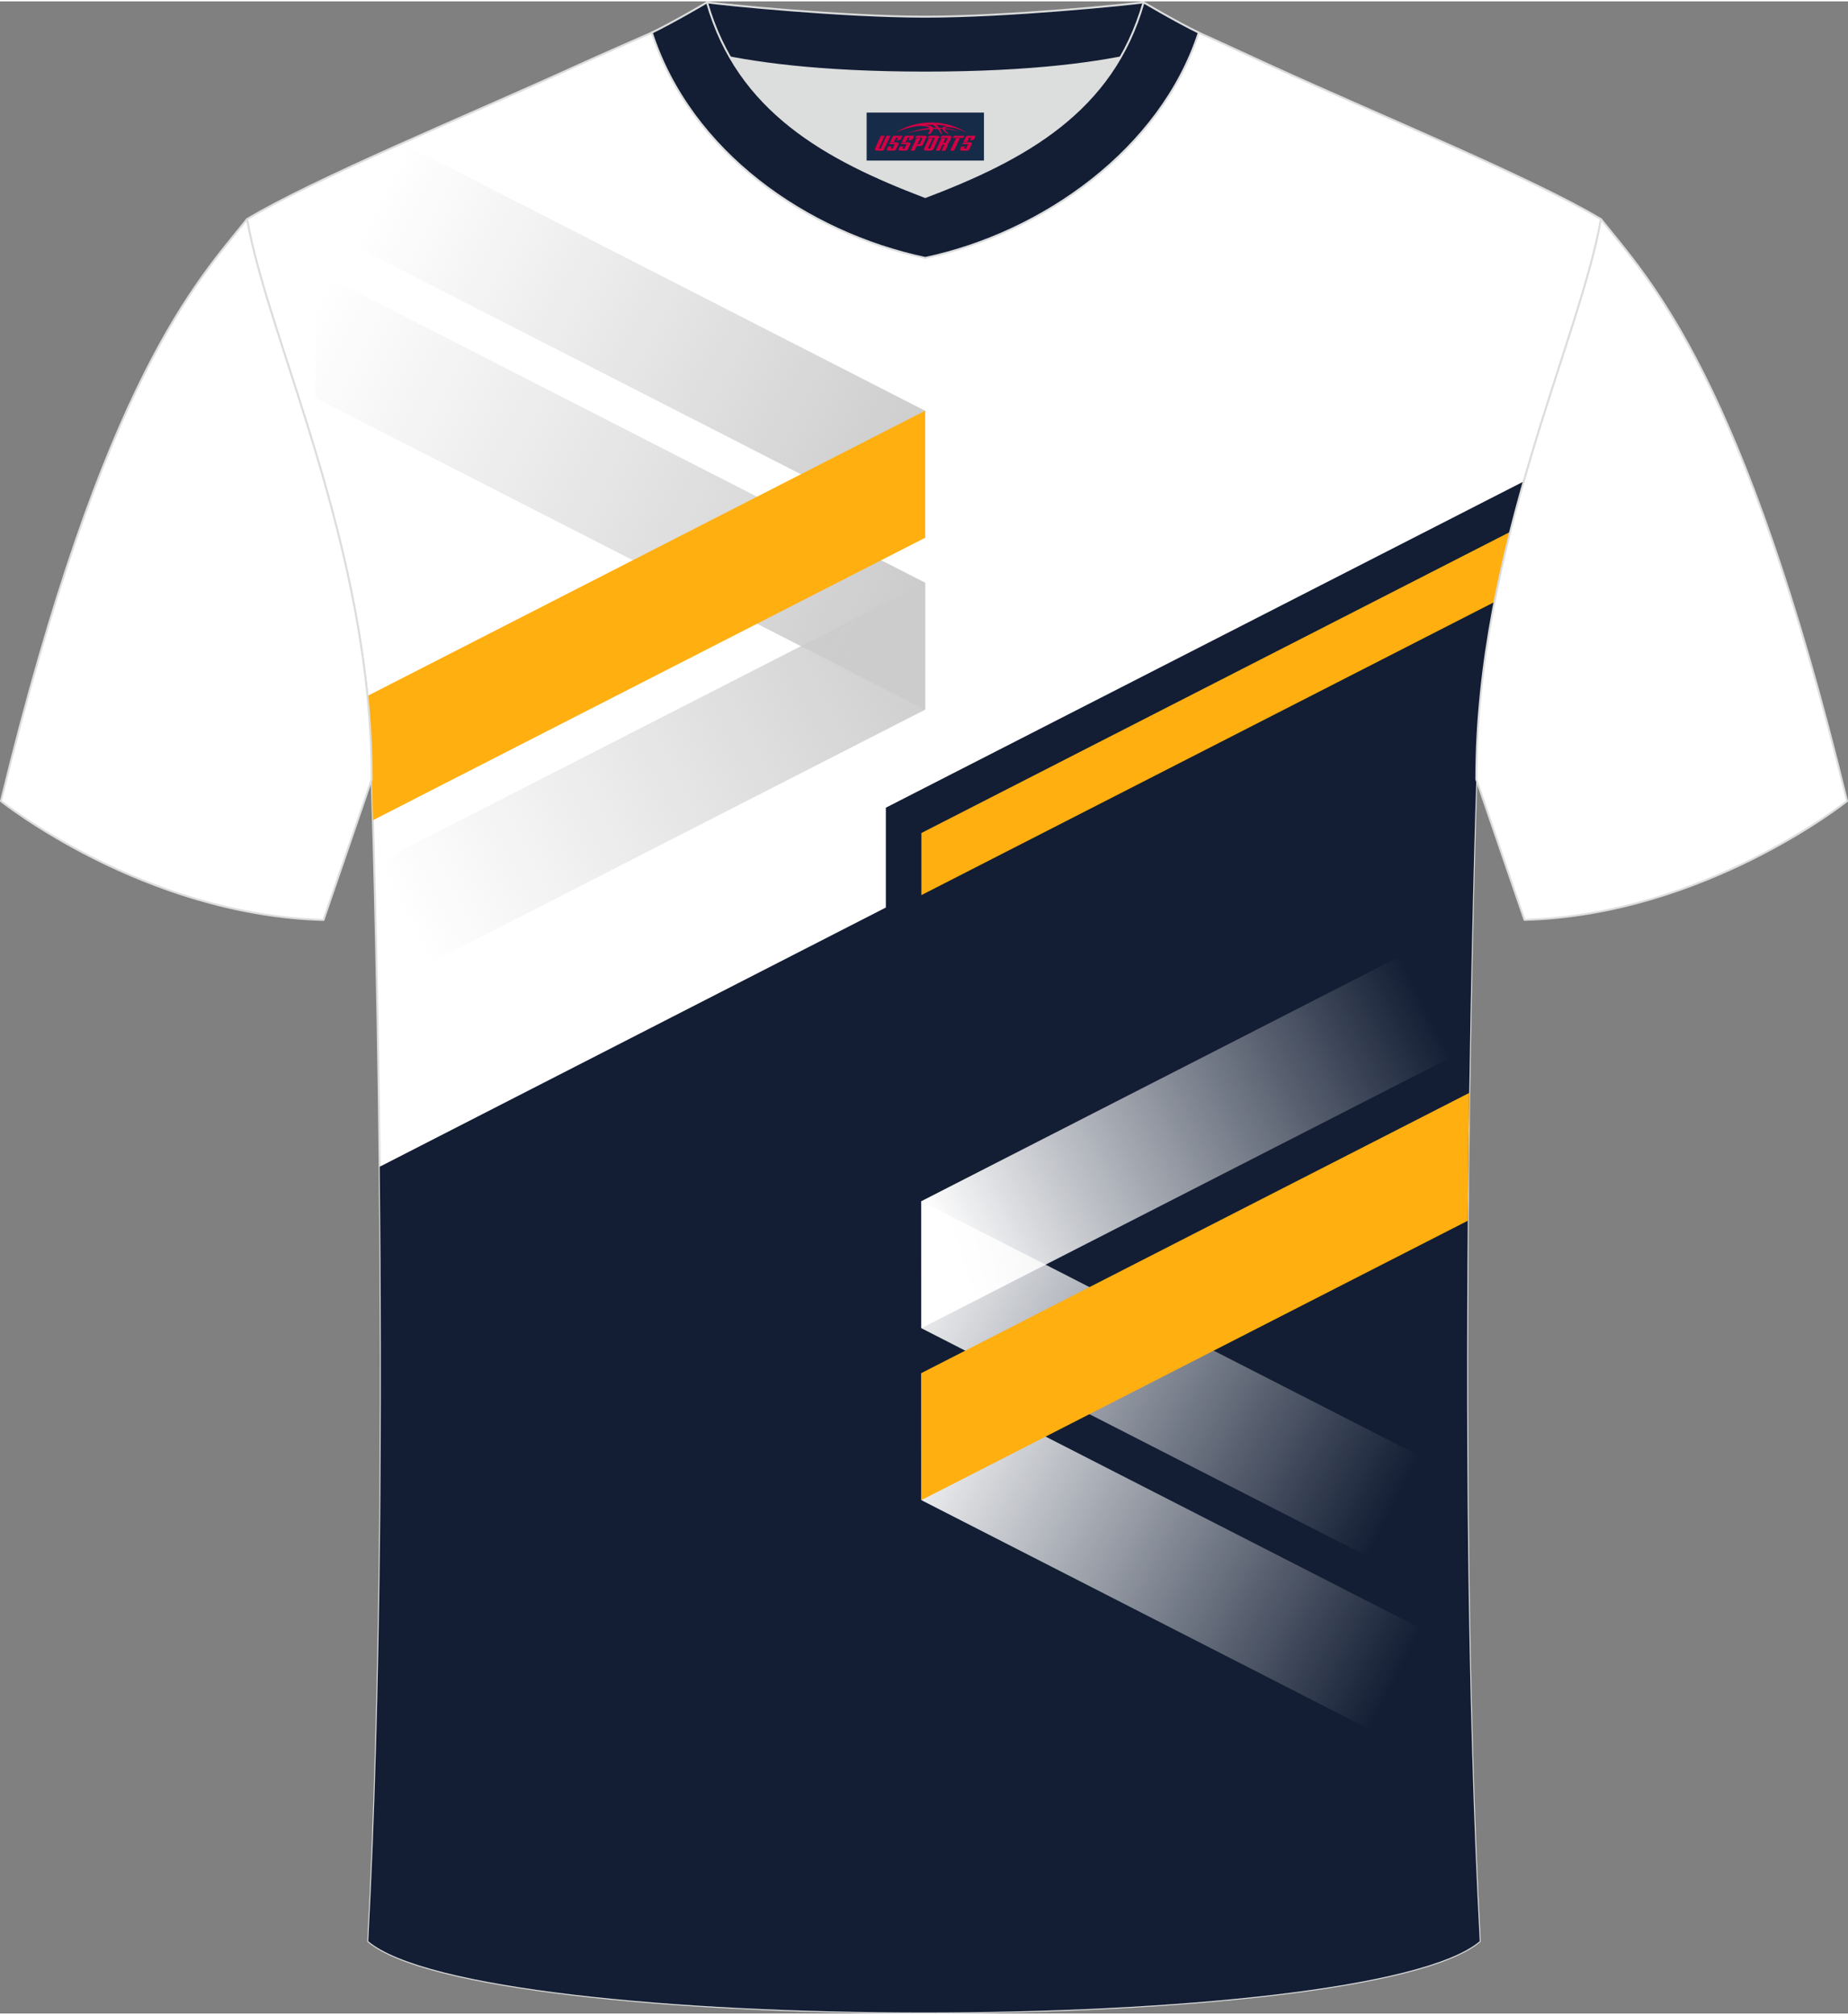 <?xml version="1.0" encoding="utf-8"?>
<!-- Generator: Adobe Illustrator 24.0.1, SVG Export Plug-In . SVG Version: 6.00 Build 0)  -->
<svg xmlns="http://www.w3.org/2000/svg" xmlns:xlink="http://www.w3.org/1999/xlink" version="1.1" id="图层_1" x="0px" y="0px" width="378px" height="412px" viewBox="0 0 378.07 411.51" enable-background="new 0 0 378.07 411.51" xml:space="preserve">
<rect x="0" y="0" width="378.07" height="411.51" fill="#808080" stroke="none"/>
<g>
	
		<path fill-rule="evenodd" clip-rule="evenodd" fill="#FFFFFF" stroke="#DCDDDD" stroke-width="0.4" stroke-linecap="round" stroke-linejoin="round" stroke-miterlimit="22.926" d="   M75.34,396.74c5.36-100.98,0.7-237.62,0.7-237.62c0-47.61-21.24-89.91-25.5-114.58c13.63-8.23,45.28-21.25,67.14-31.22   c5.55-2.52,11.68-5.18,15.66-6.93c17.52-0.32,25.34,1.25,55.54,1.25h0.32c30.2,0,38.53-1.57,56.04-1.25   c3.98,1.76,9.6,4.41,15.15,6.93c21.87,9.98,53.51,23,67.14,31.22c-4.27,24.66-25.5,66.97-25.5,114.58c0,0-4.66,136.64,0.7,237.62   C279.66,416.17,98.41,416.17,75.34,396.74z"/>
	<path fill-rule="evenodd" clip-rule="evenodd" fill="#131E34" d="M181.23,164.9l130.5-66.72c-5.24,18.41-9.7,39.11-9.7,60.93   c0,0-4.66,136.64,0.7,237.62c-23.07,19.43-204.32,19.43-227.39,0c2.71-51.11,2.86-111.36,2.34-158.4l103.55-53.01L181.23,164.9   L181.23,164.9z"/>
	<path fill-rule="evenodd" clip-rule="evenodd" fill="#FFAF10" d="M188.5,170.08l120.46-61.59c-1.17,4.66-2.26,9.45-3.21,14.34   L188.5,182.78V170.08z"/>
	<g>
		
			<linearGradient id="SVGID_1_" gradientUnits="userSpaceOnUse" x1="291.759" y1="206.098" x2="193.485" y2="156.33" gradientTransform="matrix(1 0 0 -1 0 411.89)">
			<stop offset="0" style="stop-color:#FFFFFF;stop-opacity:0"/>
			<stop offset="1" style="stop-color:#FFFFFF"/>
		</linearGradient>
		<path fill-rule="evenodd" clip-rule="evenodd" fill="url(#SVGID_1_)" d="M188.5,245.37l112.75-57.65    c-0.17,7.58-0.36,16.44-0.52,26.25L188.5,271.35V245.37z"/>
		
			<linearGradient id="SVGID_2_" gradientUnits="userSpaceOnUse" x1="285.491" y1="68.678" x2="184.691" y2="120.468" gradientTransform="matrix(1 0 0 -1 0 411.89)">
			<stop offset="0" style="stop-color:#FFFFFF;stop-opacity:0"/>
			<stop offset="1" style="stop-color:#FFFFFF"/>
		</linearGradient>
		<path fill-rule="evenodd" clip-rule="evenodd" fill="url(#SVGID_2_)" d="M300.69,337.88L188.5,280.53v25.99l112.87,57.7    C301.09,355.52,300.86,346.72,300.69,337.88z"/>
		
			<linearGradient id="SVGID_3_" gradientUnits="userSpaceOnUse" x1="285.067" y1="104.157" x2="183.762" y2="155.947" gradientTransform="matrix(1 0 0 -1 0 411.89)">
			<stop offset="0" style="stop-color:#FFFFFF;stop-opacity:0"/>
			<stop offset="1" style="stop-color:#FFFFFF"/>
		</linearGradient>
		<path fill-rule="evenodd" clip-rule="evenodd" fill="url(#SVGID_3_)" d="M300.23,302.49L188.5,245.37v25.99l112.03,57.27    C300.38,319.88,300.28,311.13,300.23,302.49z"/>
		<path fill-rule="evenodd" clip-rule="evenodd" fill="#FFAF10" d="M188.5,280.53l112.09-57.3c-0.12,8.21-0.22,16.98-0.3,26.14    L188.5,306.51V280.53z"/>
	</g>
	
		<linearGradient id="SVGID_4_" gradientUnits="userSpaceOnUse" x1="82.121" y1="225.471" x2="192.774" y2="281.555" gradientTransform="matrix(1 0 0 -1 0 411.89)">
		<stop offset="0" style="stop-color:#CCCCCC;stop-opacity:0"/>
		<stop offset="1" style="stop-color:#CCCCCC"/>
	</linearGradient>
	<path fill-rule="evenodd" clip-rule="evenodd" fill="url(#SVGID_4_)" d="M189.26,144.86L77.13,202.19   c-0.2-10.09-0.4-18.8-0.58-25.69l112.72-57.63L189.26,144.86L189.26,144.86z"/>
	
		<linearGradient id="SVGID_5_" gradientUnits="userSpaceOnUse" x1="77.737" y1="372.717" x2="187.631" y2="315.37" gradientTransform="matrix(1 0 0 -1 0 411.89)">
		<stop offset="0" style="stop-color:#CCCCCC;stop-opacity:0"/>
		<stop offset="1" style="stop-color:#CCCCCC"/>
	</linearGradient>
	<path fill-rule="evenodd" clip-rule="evenodd" fill="url(#SVGID_5_)" d="M64.49,45.91l124.77,63.79V83.72L82.28,29.02   c-6.32,2.82-12.4,5.6-17.79,8.19V45.91z"/>
	
		<linearGradient id="SVGID_6_" gradientUnits="userSpaceOnUse" x1="61.738" y1="345.156" x2="184.012" y2="282.756" gradientTransform="matrix(1 0 0 -1 0 411.89)">
		<stop offset="0" style="stop-color:#CCCCCC;stop-opacity:0"/>
		<stop offset="1" style="stop-color:#CCCCCC"/>
	</linearGradient>
	<polygon fill-rule="evenodd" clip-rule="evenodd" fill="url(#SVGID_6_)" points="64.49,81.07 189.26,144.86 189.26,118.88    64.49,55.09  "/>
	<path fill-rule="evenodd" clip-rule="evenodd" fill="#FFAF10" d="M189.26,109.7L76.3,167.46c-0.15-5.36-0.26-8.34-0.26-8.34   c0-5.78-0.31-11.48-0.87-17.07l114.09-58.33V109.7z"/>
	<path fill-rule="evenodd" clip-rule="evenodd" fill="#DCDDDD" d="M149.37,11.47c8.45,14.62,23.39,22.27,39.92,28.54   c16.55-6.29,31.48-13.92,39.92-28.55c-8.65,1.66-21.45,3.09-39.92,3.09C170.82,14.56,158.02,13.13,149.37,11.47z"/>
	<path fill-rule="evenodd" clip-rule="evenodd" fill="#5A595A" d="M189.3,3.13c-17.28,0-41.78-2.53-44.66-2.93   c0,0-5.53,4.46-11.29,6.19c0,0,11.78,8.17,55.95,8.17s55.95-8.17,55.95-8.17c-5.76-1.72-11.29-6.19-11.29-6.19   C231.06,0.6,206.57,3.13,189.3,3.13z"/>
	
		<path fill-rule="evenodd" clip-rule="evenodd" fill="#131E34" stroke="#DCDDDD" stroke-width="0.4" stroke-linecap="round" stroke-linejoin="round" stroke-miterlimit="22.926" d="   M189.3,3.13c-17.28,0-41.78-2.53-44.66-2.93c0,0-5.53,4.46-11.29,6.19c0,0,11.78,8.17,55.95,8.17s55.95-8.17,55.95-8.17   c-5.76-1.72-11.29-6.19-11.29-6.19C231.06,0.6,206.57,3.13,189.3,3.13z"/>
	<path fill-rule="evenodd" clip-rule="evenodd" fill="#5A595A" d="M189.3,52.47c23.96-5.08,48.15-22.11,55.95-46.08   c-4.43-2.13-11.29-6.19-11.29-6.19c-6.4,22.33-24.3,32.07-44.66,39.81c-20.33-7.73-38.27-17.52-44.66-39.81   c0,0-6.86,4.05-11.29,6.19C141.25,30.73,164.94,47.31,189.3,52.47z"/>
	
		<path fill-rule="evenodd" clip-rule="evenodd" fill="#131E34" stroke="#DCDDDD" stroke-width="0.4" stroke-linecap="round" stroke-linejoin="round" stroke-miterlimit="22.926" d="   M189.3,52.47c23.96-5.08,48.15-22.11,55.95-46.08c-4.43-2.13-11.29-6.19-11.29-6.19c-6.4,22.33-24.3,32.07-44.66,39.81   c-20.33-7.73-38.27-17.52-44.66-39.81c0,0-6.86,4.05-11.29,6.19C141.25,30.73,164.94,47.31,189.3,52.47z"/>
	
		<path fill-rule="evenodd" clip-rule="evenodd" fill="#FFFFFF" stroke="#DCDDDD" stroke-width="0.4" stroke-linecap="round" stroke-linejoin="round" stroke-miterlimit="22.926" d="   M50.54,44.54C40.34,57.3,21.29,76.84,0.2,163.55c0,0,29.08,23.29,65.98,24.31c0,0,7.14-20.75,9.86-28.73   C76.04,111.52,54.81,69.21,50.54,44.54z"/>
	
	
		<path fill-rule="evenodd" clip-rule="evenodd" fill="#FFFFFF" stroke="#DCDDDD" stroke-width="0.4" stroke-linecap="round" stroke-linejoin="round" stroke-miterlimit="22.926" d="   M327.53,44.54c10.2,12.75,29.25,32.29,50.34,119c0,0-29.08,23.29-65.98,24.3c0,0-7.14-20.75-9.86-28.73   C302.03,111.52,323.26,69.21,327.53,44.54z"/>
</g>
<g id="tag_logo">
	<rect y="22.74" fill="#162B48" width="24" height="9.818" x="177.3"/>
	<g>
		<path fill="#D30044" d="M193.26,25.93l0.005-0.011c0.131-0.311,1.085-0.262,2.351,0.071c0.715,0.24,1.44,0.54,2.193,0.9    c-0.218-0.147-0.447-0.289-0.682-0.42l0.011,0.005l-0.011-0.005c-1.478-0.845-3.218-1.418-5.1-1.62    c-1.282-0.115-1.658-0.082-2.411-0.055c-2.449,0.142-4.68,0.905-6.458,2.095c1.26-0.638,2.722-1.075,4.195-1.336    c1.467-0.18,2.476-0.033,2.771,0.344c-1.691,0.175-3.469,0.633-4.555,1.075c1.156-0.338,2.967-0.665,4.647-0.813    c0.016,0.251-0.115,0.567-0.415,0.96h0.475c0.376-0.382,0.584-0.725,0.595-1.004c0.333-0.022,0.66-0.033,0.971-0.033    C192.09,26.37,192.3,26.72,192.5,27.11h0.262c-0.125-0.344-0.295-0.687-0.518-1.036c0.207,0,0.393,0.005,0.567,0.011    c0.104,0.267,0.496,0.66,1.058,1.025h0.245c-0.442-0.365-0.753-0.753-0.835-1.004c1.047,0.065,1.696,0.224,2.885,0.513    C195.08,26.19,194.34,26.02,193.26,25.93z M190.82,25.84c-0.164-0.295-0.655-0.485-1.402-0.551    c0.464-0.033,0.922-0.055,1.364-0.055c0.311,0.147,0.589,0.344,0.84,0.589C191.36,25.82,191.09,25.83,190.82,25.84z M192.8,25.89c-0.224-0.016-0.458-0.027-0.715-0.044c-0.147-0.202-0.311-0.398-0.502-0.6c0.082,0,0.164,0.005,0.24,0.011    c0.72,0.033,1.429,0.125,2.138,0.273C193.29,25.49,192.91,25.65,192.8,25.89z"/>
		<path fill="#D30044" d="M180.22,27.47L179.05,30.02C178.87,30.39,179.14,30.53,179.62,30.53l0.873,0.005    c0.115,0,0.251-0.049,0.327-0.175l1.342-2.891H181.38L180.16,30.1H179.99c-0.147,0-0.185-0.033-0.147-0.125l1.156-2.504H180.22L180.22,27.47z M182.08,28.82h1.271c0.36,0,0.584,0.125,0.442,0.425L183.32,30.28C183.22,30.5,182.95,30.53,182.72,30.53H181.8c-0.267,0-0.442-0.136-0.349-0.333l0.235-0.513h0.742L182.25,30.06C182.23,30.11,182.27,30.12,182.33,30.12h0.18    c0.082,0,0.125-0.016,0.147-0.071l0.376-0.813c0.011-0.022,0.011-0.044-0.055-0.044H181.91L182.08,28.82L182.08,28.82z M182.9,28.75h-0.78l0.475-1.025c0.098-0.218,0.338-0.256,0.578-0.256H184.62L184.23,28.31L183.45,28.43l0.262-0.562H183.42c-0.082,0-0.12,0.016-0.147,0.071L182.9,28.75L182.9,28.75z M184.49,28.82L184.32,29.19h1.069c0.06,0,0.06,0.016,0.049,0.044    L185.06,30.05C185.04,30.1,185,30.12,184.92,30.12H184.74c-0.055,0-0.104-0.011-0.082-0.06l0.175-0.376H184.09L183.86,30.2C183.76,30.39,183.94,30.53,184.21,30.53h0.916c0.24,0,0.502-0.033,0.605-0.251l0.475-1.031c0.142-0.3-0.082-0.425-0.442-0.425H184.49L184.49,28.82z M185.3,28.75l0.371-0.818c0.022-0.055,0.06-0.071,0.147-0.071h0.295L185.85,28.42l0.791-0.115l0.387-0.845H185.58c-0.24,0-0.48,0.038-0.578,0.256L184.53,28.75L185.3,28.75L185.3,28.75z M187.7,29.21h0.278c0.087,0,0.153-0.022,0.202-0.115    l0.496-1.075c0.033-0.076-0.011-0.12-0.125-0.12H187.15l0.431-0.431h1.522c0.355,0,0.485,0.153,0.393,0.355l-0.676,1.445    c-0.06,0.125-0.175,0.333-0.644,0.327l-0.649-0.005L187.09,30.53H186.31l1.178-2.558h0.785L187.7,29.21L187.7,29.21z     M190.29,30.02c-0.022,0.049-0.06,0.076-0.142,0.076h-0.191c-0.082,0-0.109-0.027-0.082-0.076l0.944-2.051h-0.785l-0.987,2.138    c-0.125,0.273,0.115,0.415,0.453,0.415h0.72c0.327,0,0.649-0.071,0.769-0.322l1.085-2.384c0.093-0.202-0.06-0.355-0.415-0.355    h-1.533l-0.431,0.431h1.38c0.115,0,0.164,0.033,0.131,0.104L190.29,30.02L190.29,30.02z M193.01,28.89h0.278    c0.087,0,0.158-0.022,0.202-0.115l0.344-0.753c0.033-0.076-0.011-0.12-0.125-0.12h-1.402l0.425-0.431h1.527    c0.355,0,0.485,0.153,0.393,0.355l-0.529,1.124c-0.044,0.093-0.147,0.18-0.393,0.18c0.224,0.011,0.256,0.158,0.175,0.327    l-0.496,1.075h-0.785l0.54-1.167c0.022-0.055-0.005-0.087-0.104-0.087h-0.235L192.24,30.53h-0.785l1.178-2.558h0.785L193.01,28.89L193.01,28.89z M195.58,27.98L194.4,30.53h0.785l1.184-2.558H195.58L195.58,27.98z M197.09,27.91l0.202-0.431h-2.1l-0.295,0.431    H197.09L197.09,27.91z M197.07,28.82h1.271c0.36,0,0.584,0.125,0.442,0.425l-0.475,1.031c-0.104,0.218-0.371,0.251-0.605,0.251    h-0.916c-0.267,0-0.442-0.136-0.349-0.333l0.235-0.513h0.742L197.24,30.06c-0.022,0.049,0.022,0.06,0.082,0.06h0.18    c0.082,0,0.125-0.016,0.147-0.071l0.376-0.813c0.011-0.022,0.011-0.044-0.049-0.044h-1.069L197.07,28.82L197.07,28.82z     M197.88,28.75H197.1l0.475-1.025c0.098-0.218,0.338-0.256,0.578-0.256h1.451l-0.387,0.845l-0.791,0.115l0.262-0.562h-0.295    c-0.082,0-0.12,0.016-0.147,0.071L197.88,28.75z"/>
	</g>
</g>
</svg>
